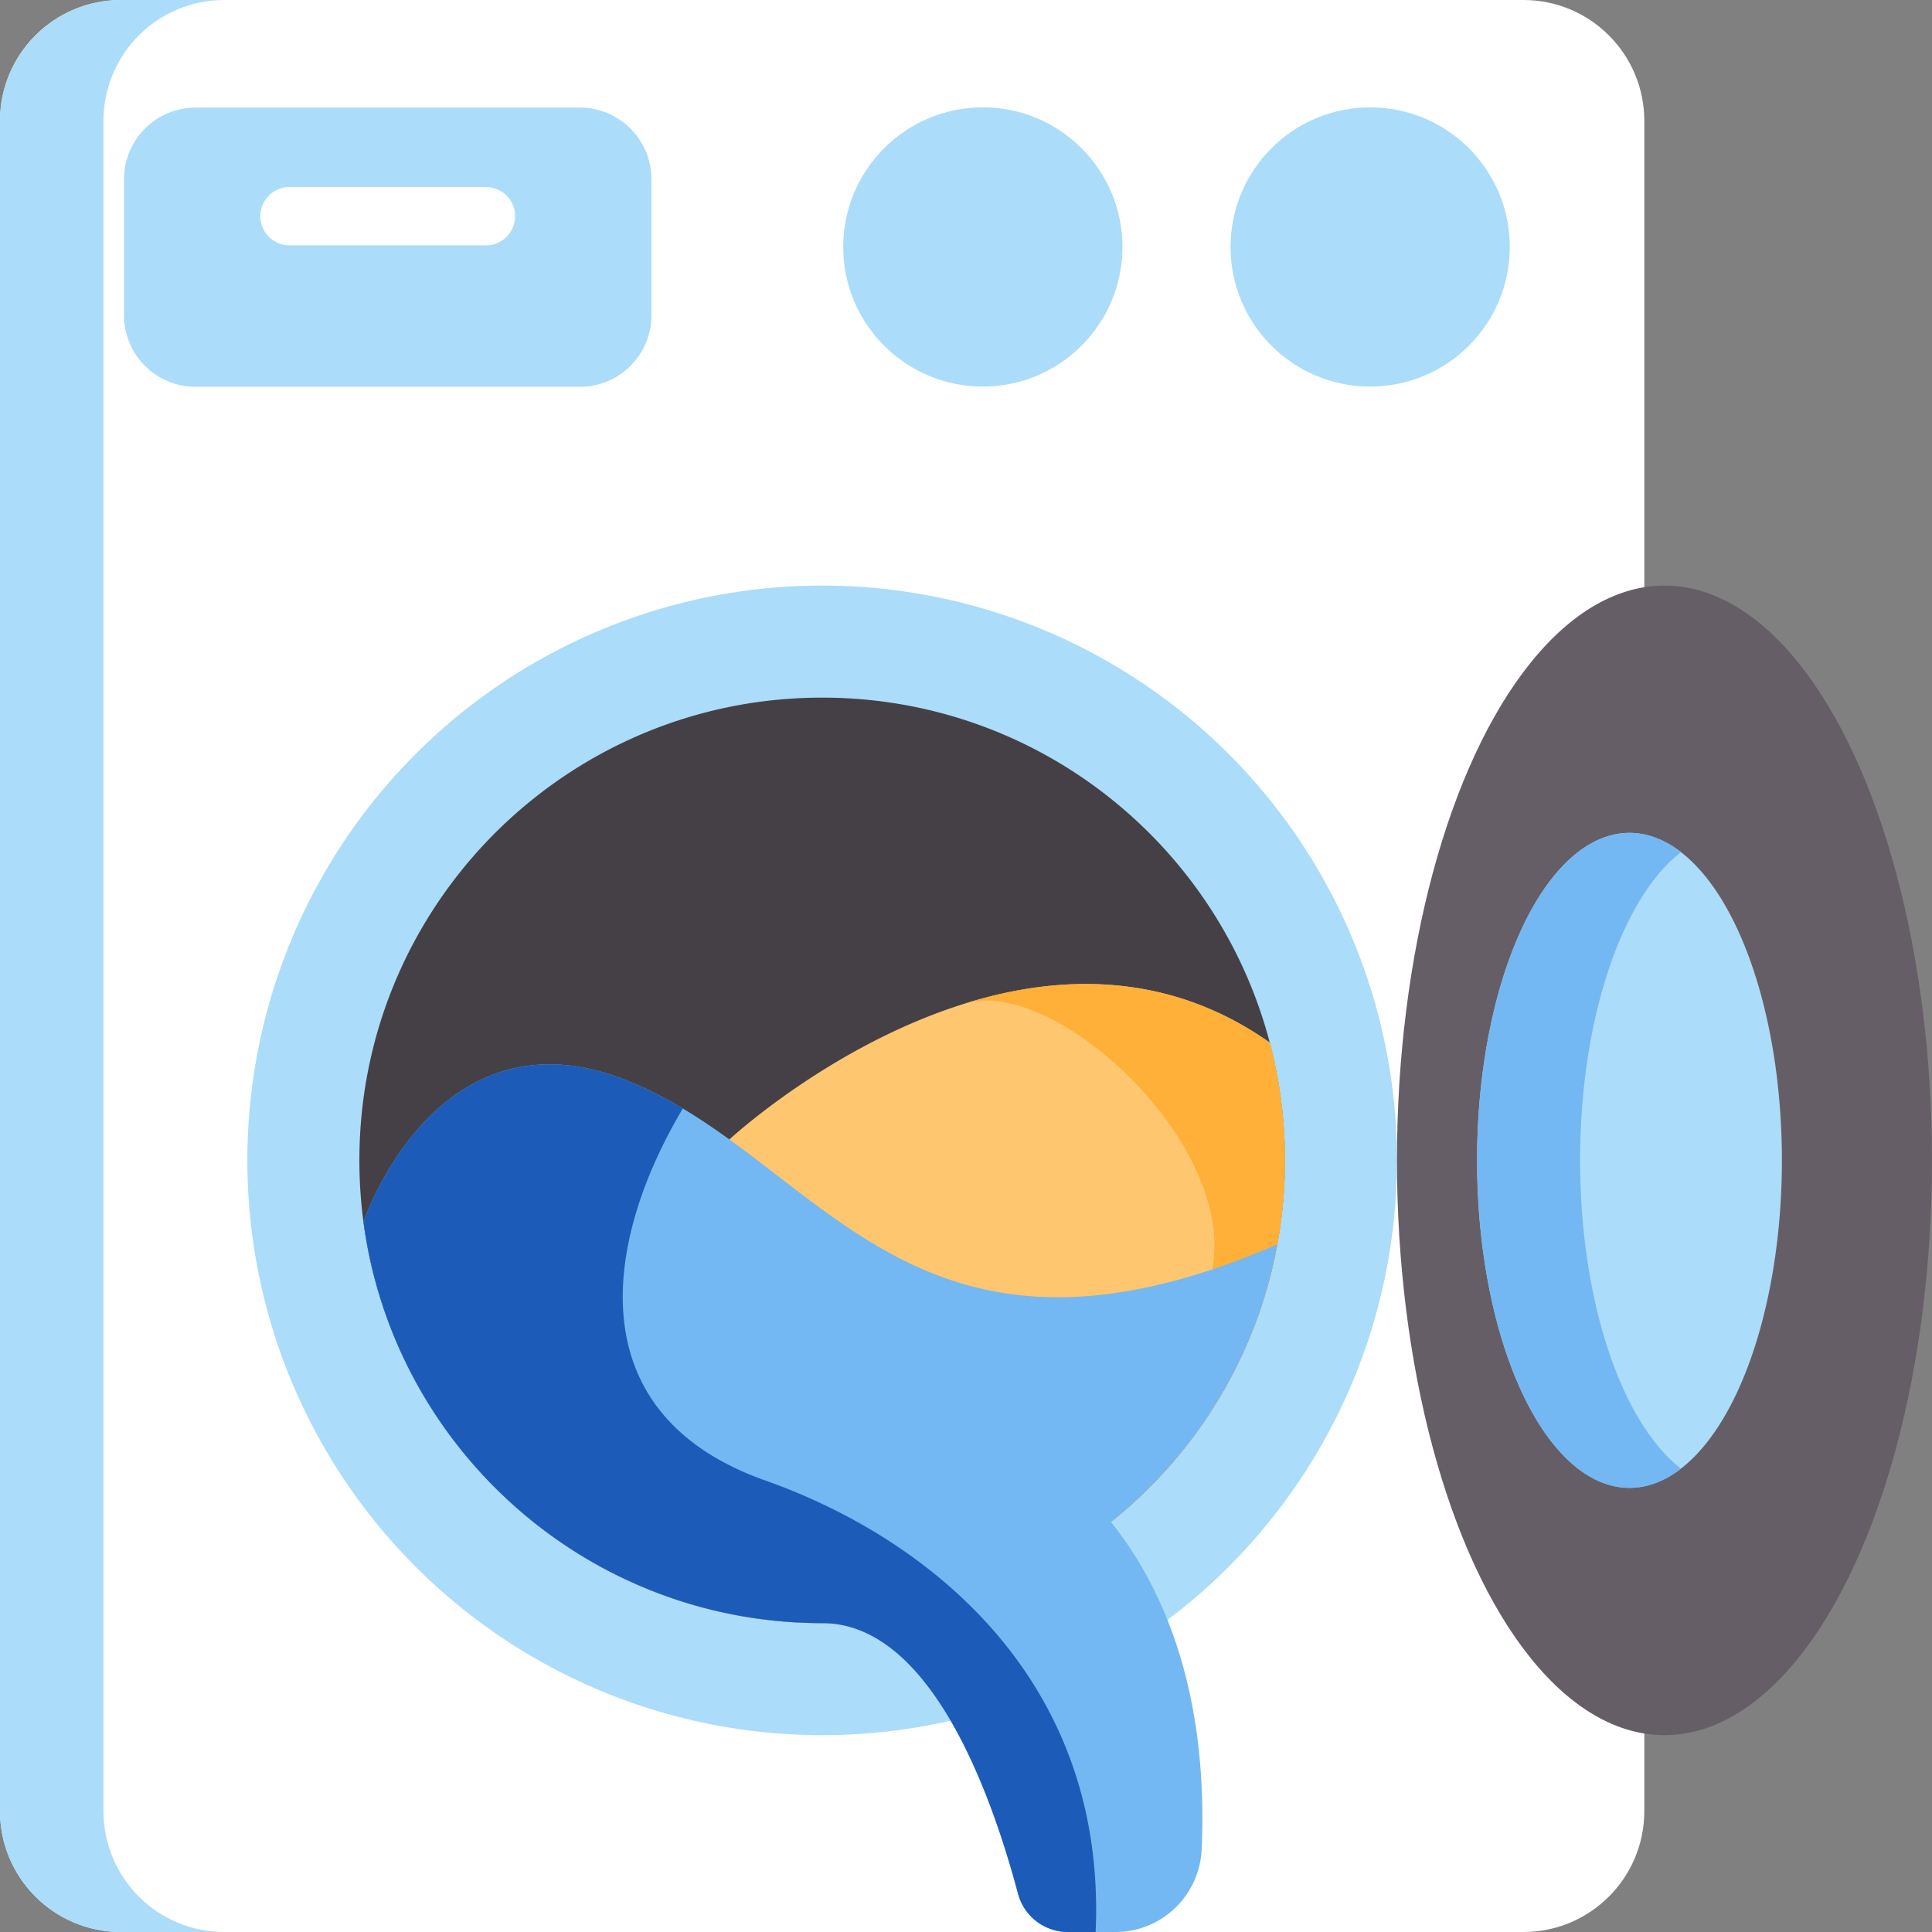 <svg class="" xml:space="preserve" style="enable-background:new 0 0 512 512" viewBox="0 0 512 512" y="0" x="0" height="512" width="512" xmlns:xlink="http://www.w3.org/1999/xlink" version="1.1" xmlns="http://www.w3.org/2000/svg"><rect x="0" y="0" width="512" height="512" fill="#808080" stroke="none"/><g><path class="" data-original="#eadfda" opacity="1" d="M403.723 0H32.036C14.343 0 0 14.343 0 32.036v447.928C0 497.657 14.343 512 32.036 512h371.687c17.693 0 32.036-14.343 32.036-32.036V32.036C435.759 14.343 421.416 0 403.723 0z" fill="#ffffff"></path><path class="" data-original="#c6beb9" opacity="1" d="M59.441 512H32.039C14.35 512 0 497.66 0 479.961V32.039C0 14.34 14.35 0 32.039 0h27.403C41.753 0 27.413 14.34 27.413 32.039v447.922c0 17.699 14.34 32.039 32.028 32.039z" fill="#abdcfa"></path><circle class="" data-original="#c6beb9" opacity="1" fill="#abdcfa" r="152.327" cy="307.509" cx="217.879"></circle><path data-original="#454045" opacity="1" d="M340.516 307.509c0 67.724-54.909 122.633-122.633 122.633-19.306 0-37.571-4.461-53.817-12.413-40.754-19.924-68.826-61.801-68.826-110.219 0-67.724 54.909-122.633 122.643-122.633 56.938 0 104.821 38.807 118.615 91.418l.258.969a122.963 122.963 0 0 1 3.76 30.245z" fill="#454045"></path><path class="" data-original="#8bc852" opacity="1" d="M340.516 307.509c0 25.044-7.5 48.326-20.398 67.734-21.953 33.09-59.555 54.898-102.235 54.898-19.306 0-37.571-4.461-53.817-12.413l29.226-115.762s26.342-24.446 61.316-35.665l.01-.01.103-.031c.577-.185 1.154-.371 1.741-.546 24.632-7.51 53.312-8.252 80.035 10.58l.258.969a122.93 122.93 0 0 1 3.761 30.246z" fill="#ffc670"></path><path class="" data-original="#6ea533" opacity="1" d="M340.516 307.509c0 25.044-7.5 48.326-20.398 67.734-11.61-7.253-16.06-14.721-8.396-21.964 34.171-32.275-27.001-94.808-55.259-87.565 24.632-7.51 53.312-8.252 80.035 10.58l.258.969a122.977 122.977 0 0 1 3.76 30.246z" fill="#ffb038"></path><path class="" data-original="#da4a54" opacity="1" d="M338.497 329.771c-5.429 29.618-21.5 55.507-44.092 73.565a122.168 122.168 0 0 1-38.673 20.851c-11.919 3.863-24.642 5.955-37.849 5.955-62.202 0-113.577-46.307-121.551-106.315v-.01c.35-1.02 19.862-57.948 70.475-37.221 4.945 2.029 9.632 4.461 14.145 7.17 4.234 2.524 8.324 5.295 12.342 8.2 35.952 25.961 66.178 62.049 145.203 27.805z" fill="#73b8f2"></path><path class="" data-original="#da4a54" opacity="1" d="M295.598 512h-12.597a13.685 13.685 0 0 1-13.226-10.172c-7.386-27.751-23.552-71.686-51.892-71.686l23.725-17.667 35.17-26.188c6.902 5.182 12.733 10.931 17.627 17.05 21.691 27.114 25.188 61.59 24.049 86.742C317.9 502.33 307.863 512 295.598 512z" fill="#73b8f2"></path><path class="" data-original="#c32430" opacity="1" d="M290.357 512h-7.355a13.685 13.685 0 0 1-13.226-10.172c-7.386-27.751-23.552-71.686-51.892-71.686-62.202 0-113.577-46.307-121.551-106.315v-.01c.35-1.02 19.862-57.948 70.475-37.221 4.945 2.029 9.632 4.461 14.145 7.17-21.335 35.871-27.506 81.096 21.83 98.568 13.186 4.667 26.599 11.322 38.827 20.14 4.935 3.554 9.673 7.448 14.124 11.713 21.416 20.48 36.322 49.325 34.623 87.813z" fill="#1d5bb8"></path><ellipse class="" data-original="#665e66" opacity="1" ry="152.327" rx="70.897" fill="#665e66" cy="307.509" cx="441.103"></ellipse><ellipse class="" data-original="#b9e4ef" opacity="1" ry="86.788" rx="40.393" fill="#abdcfa" cy="307.509" cx="431.832"></ellipse><path class="" data-original="#7ad0df" opacity="1" d="M445.482 389.213c-4.265 3.296-8.86 5.089-13.65 5.089-22.314 0-40.393-38.858-40.393-86.793s18.08-86.793 40.393-86.793c4.79 0 9.385 1.793 13.65 5.089-15.587 12.022-26.743 44.061-26.743 81.704s11.156 69.682 26.743 81.704z" fill="#73b8f2"></path><path class="" data-original="#ffffff" opacity="1" d="M153.659 28.515H51.838c-10.48 0-18.976 8.496-18.976 18.976v36.046c0 10.48 8.496 18.976 18.976 18.976h101.82c10.48 0 18.976-8.496 18.976-18.976V47.49c0-10.48-8.496-18.975-18.975-18.975z" fill="#abdcfa"></path><circle class="" data-original="#c6beb9" opacity="1" fill="#abdcfa" r="36.998" cy="65.447" cx="260.46"></circle><circle class="" data-original="#c6beb9" opacity="1" fill="#abdcfa" r="36.998" cy="65.447" cx="363.107"></circle><path class="" data-original="#eadfda" opacity="1" d="M128.784 65.018H76.712a7.726 7.726 0 1 1 0-15.452h52.071c4.268 0 7.726 3.459 7.726 7.726s-3.458 7.726-7.725 7.726z" fill="#ffffff"></path></g></svg>